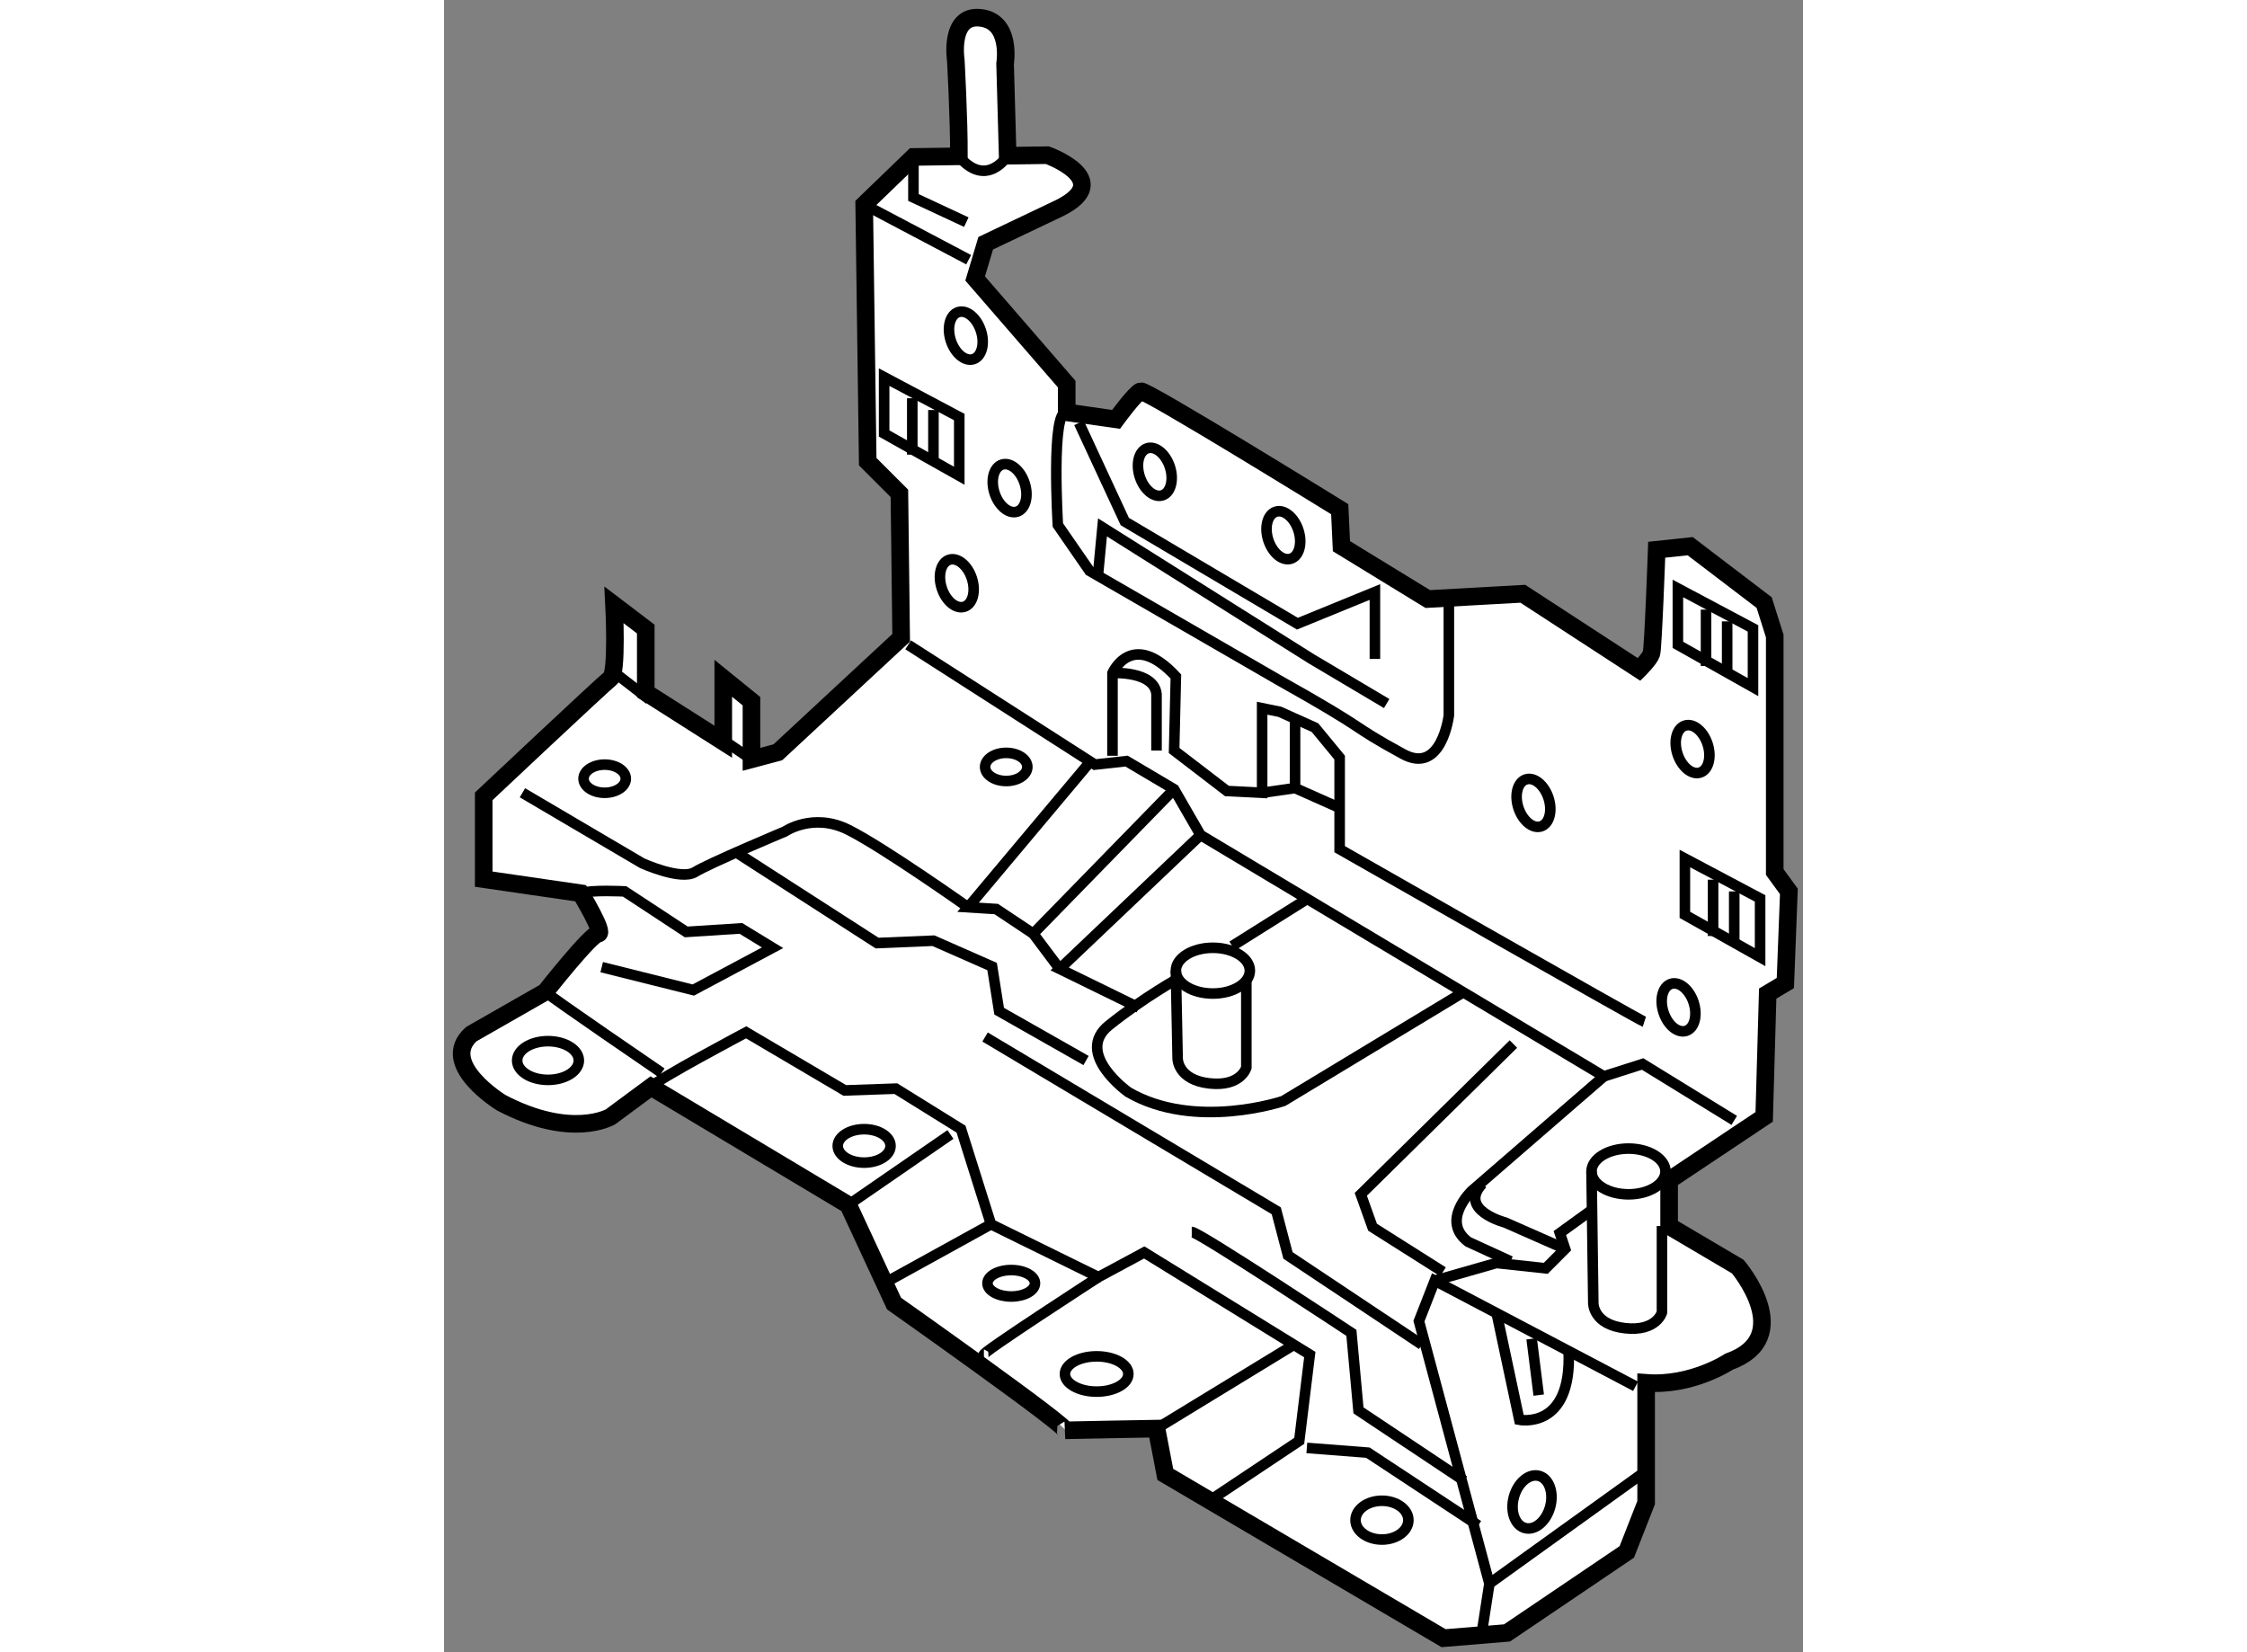 <?xml version="1.0" encoding="utf-8"?>
<!-- Generator: Adobe Illustrator 15.1.0, SVG Export Plug-In . SVG Version: 6.00 Build 0)  -->
<!DOCTYPE svg PUBLIC "-//W3C//DTD SVG 1.1//EN" "http://www.w3.org/Graphics/SVG/1.1/DTD/svg11.dtd">
<svg version="1.1" xmlns="http://www.w3.org/2000/svg" xmlns:xlink="http://www.w3.org/1999/xlink" x="0px" y="0px" width="244.8px"
	 height="180px" viewBox="92.046 130.514 38.61 46.942" enable-background="new 0 0 244.8 180" xml:space="preserve">
	
<rect x="92.046" y="130.514" width="38.61" height="46.942" fill="#808080" stroke="none"/>
	
<g><path fill="#FFFFFF" stroke="#000000" stroke-width="0.5" d="M129.854,155.29v-4.403v-2.302l-0.301-0.951l-2.102-1.602
			l-0.951,0.101c0,0-0.1,2.802-0.15,2.952c-0.049,0.15-0.35,0.45-0.35,0.45l-3.303-2.151l-2.701,0.15l-2.453-1.502l-0.049-1.051
			c0,0-5.505-3.402-5.655-3.353c-0.15,0.05-0.7,0.801-0.7,0.801l-1.401-0.2v-0.801l-2.602-3.002l0.3-1.001l2.102-1.001
			c1.602-0.801-0.35-1.501-0.35-1.501l-1.128,0.015l-0.073-2.617c0,0,0.2-1.2-0.7-1.301c-0.901-0.1-0.701,1.201-0.701,1.201
			s0.093,1.669,0.089,2.734l-1.29,0.018l-1.401,1.352l0.1,7.306l0.9,0.9l0.05,4.104l-3.503,3.252l-0.75,0.2v-1.651l-0.801-0.65
			v1.802l-2.202-1.401v-1.801l-0.901-0.685c0,0,0.1,1.936-0.1,2.085c-0.2,0.15-3.603,3.353-3.603,3.353v2.353l2.752,0.4
			c0,0,0.701,1.15,0.5,1.15s-1.501,1.651-1.501,1.651l-2.102,1.201c-0.951,0.851,0.851,1.951,0.851,1.951
			c2.001,1.051,3.102,0.4,3.102,0.4l1.151-0.851l5.604,3.353l1.301,2.803c0,0,5.088,3.591,4.854,3.602
			c0.175-0.007,2.603-0.049,2.603-0.049l0.25,1.301l7.906,4.653l1.802-0.149l3.404-2.302l0.549-1.401v-3.402
			c1.303,0.1,2.354-0.601,2.354-0.601c1.951-0.701,0.25-2.702,0.25-2.702l-1.951-1.151v-1.301l2.701-1.802l0.1-3.503l0.502-0.3
			l0.1-2.603L129.854,155.29z"></path><line fill="none" stroke="#000000" stroke-width="0.3" x1="96.776" y1="149.535" x2="97.877" y2="150.386"></line><line fill="none" stroke="#000000" stroke-width="0.3" x1="99.679" y1="151.337" x2="100.78" y2="152.087"></line><polyline fill="none" stroke="#000000" stroke-width="0.3" points="105.233,148.835 110.538,152.237 111.438,152.138 
			112.789,152.938 113.54,154.239 125,161.095 126.1,160.744 128.703,162.346 		"></polyline><polyline fill="none" stroke="#000000" stroke-width="0.3" points="113.54,154.239 109.537,158.042 111.789,159.143 		"></polyline><polyline fill="none" stroke="#000000" stroke-width="0.3" points="112.789,152.938 108.786,157.041 109.537,158.042 		"></polyline><polyline fill="none" stroke="#000000" stroke-width="0.3" points="108.786,157.041 107.735,156.341 106.935,156.291 
			110.337,152.237 		"></polyline><path fill="none" stroke="#000000" stroke-width="0.3" d="M94.274,153.038l3.403,2.002c0,0,1.101,0.5,1.501,0.25
			c0.4-0.25,2.552-1.151,2.552-1.151s0.801-0.55,1.801-0.05c1.001,0.5,3.403,2.202,3.403,2.202"></path><path fill="none" stroke="#000000" stroke-width="0.3" d="M95.926,155.891c0.3-0.101,1.251-0.051,1.251-0.051l1.751,1.151
			l1.551-0.1l0.901,0.55l-2.252,1.201l-2.602-0.65"></path><path fill="none" stroke="#000000" stroke-width="0.3" d="M97.928,161.395c0.15-0.2,2.702-1.551,2.702-1.551l2.802,1.651
			l1.451-0.051l1.852,1.151l0.851,2.702l3.053,1.501l1.301-0.7l4.704,2.902l-0.3,2.451l-2.402,1.602"></path><line fill="none" stroke="#000000" stroke-width="0.3" x1="103.532" y1="164.747" x2="106.434" y2="162.746"></line><path fill="none" stroke="#000000" stroke-width="0.3" d="M94.925,158.692c0.15,0.15,3.302,2.302,3.302,2.302"></path><ellipse fill="none" stroke="#000000" stroke-width="0.3" cx="95" cy="160.645" rx="0.876" ry="0.55"></ellipse><ellipse fill="none" stroke="#000000" stroke-width="0.3" cx="103.982" cy="163.071" rx="0.75" ry="0.475"></ellipse><path fill="none" stroke="#000000" stroke-width="0.3" d="M120.946,158.742l-5.054,3.053c0,0-2.502,0.851-4.403-0.25
			c0,0-1.551-1.101-0.55-1.901c1-0.801,2.001-1.352,2.001-1.352"></path><ellipse fill="none" stroke="#000000" stroke-width="0.3" cx="108.019" cy="152.304" rx="0.6" ry="0.4"></ellipse><ellipse fill="none" stroke="#000000" stroke-width="0.3" cx="96.61" cy="152.638" rx="0.6" ry="0.4"></ellipse><polyline fill="none" stroke="#000000" stroke-width="0.3" points="100.413,154.773 104.35,157.308 105.951,157.241 
			107.618,157.975 107.818,159.243 110.287,160.645 		"></polyline><polyline fill="none" stroke="#000000" stroke-width="0.3" points="107.418,159.977 115.691,164.914 116.024,166.182 
			119.828,168.717 		"></polyline><ellipse fill="none" stroke="#000000" stroke-width="0.3" cx="125.699" cy="163.797" rx="1.051" ry="0.65"></ellipse><path fill="none" stroke="#000000" stroke-width="0.3" d="M126.65,165.348v2.452c0,0-0.15,0.551-1.051,0.45
			c-0.9-0.1-0.9-0.7-0.9-0.7l-0.051-3.753"></path><ellipse fill="none" stroke="#000000" stroke-width="0.3" cx="113.89" cy="158.092" rx="1.051" ry="0.65"></ellipse><path fill="none" stroke="#000000" stroke-width="0.3" d="M114.841,158.393v2.452c0,0-0.15,0.55-1.051,0.45
			c-0.901-0.101-0.901-0.701-0.901-0.701l-0.05-2.502"></path><line fill="none" stroke="#000000" stroke-width="0.3" x1="112.289" y1="171.103" x2="116.142" y2="168.751"></line><path fill="none" stroke="#000000" stroke-width="0.3" d="M110.638,166.799c0,0-3.403,2.202-3.253,2.202"></path><line fill="none" stroke="#000000" stroke-width="0.3" x1="107.585" y1="165.298" x2="104.683" y2="166.899"></line><ellipse fill="none" stroke="#000000" stroke-width="0.3" cx="110.588" cy="169.551" rx="0.901" ry="0.501"></ellipse><ellipse fill="none" stroke="#000000" stroke-width="0.3" cx="108.161" cy="166.974" rx="0.675" ry="0.376"></ellipse><ellipse fill="none" stroke="#000000" stroke-width="0.3" cx="118.694" cy="173.704" rx="0.751" ry="0.551"></ellipse><polyline fill="none" stroke="#000000" stroke-width="0.3" points="125.9,169.901 120.195,166.899 119.745,168.05 
			121.747,175.506 121.546,176.807 		"></polyline><line fill="none" stroke="#000000" stroke-width="0.3" x1="126.199" y1="172.304" x2="121.747" y2="175.506"></line><polyline fill="none" stroke="#000000" stroke-width="0.3" points="120.195,166.899 121.947,166.398 123.348,166.549 
			123.898,165.998 123.748,165.548 124.648,164.897 		"></polyline><path fill="none" stroke="#000000" stroke-width="0.3" d="M121.947,167.8l0.65,3.053c0,0,1.5,0.3,1.401-1.952"></path><line fill="none" stroke="#000000" stroke-width="0.3" x1="122.947" y1="168.551" x2="123.148" y2="170.151"></line><path fill="none" stroke="#000000" stroke-width="0.3" d="M125,161.095l-3.754,3.252c0,0-0.9,0.851-0.1,1.451l1.201,0.551"></path><path fill="none" stroke="#000000" stroke-width="0.3" d="M123.898,165.998l-1.702-0.75c0,0-1.352-0.351-0.65-1.102"></path><line fill="none" stroke="#000000" stroke-width="0.3" x1="114.44" y1="157.392" x2="116.592" y2="156.04"></line><path fill="none" stroke="#000000" stroke-width="0.3" d="M111.038,151.987v-2.352c0,0,0.55-1.251,1.801,0.1l-0.05,2.102
			l1.501,1.151l1,0.05v-2.402l0.5,0.101l1.001,0.45l0.701,0.851v2.603c0,0,8.506,4.854,8.657,4.903"></path><path fill="none" stroke="#000000" stroke-width="0.3" d="M120.595,147.634v3.202c0,0-0.199,1.702-1.301,1.102
			c-1.627-0.888-0.801-0.568-3.536-2.102l-5.372-3.103l-0.9-1.302c0,0-0.2-3.302,0.25-3.202"></path><polyline fill="none" stroke="#000000" stroke-width="0.3" points="110.087,142.529 111.388,145.332 116.292,148.234 
			118.494,147.334 118.494,149.235 		"></polyline><polyline fill="none" stroke="#000000" stroke-width="0.3" points="105.383,134.974 105.383,136.125 106.885,136.825 		"></polyline><path fill="none" stroke="#000000" stroke-width="0.3" d="M108.058,134.938c0,0-0.596,0.951-1.385,0.018"></path><ellipse transform="matrix(0.952 -0.306 0.306 0.952 -38.654 41.242)" fill="none" stroke="#000000" stroke-width="0.3" cx="112.24" cy="143.931" rx="0.45" ry="0.702"></ellipse><ellipse transform="matrix(0.952 -0.306 0.306 0.952 -39.03 42.446)" fill="none" stroke="#000000" stroke-width="0.3" cx="115.892" cy="145.732" rx="0.45" ry="0.701"></ellipse><ellipse transform="matrix(0.952 -0.306 0.306 0.952 -40.324 46.263)" fill="none" stroke="#000000" stroke-width="0.3" cx="127.501" cy="151.837" rx="0.45" ry="0.701"></ellipse><ellipse transform="matrix(0.952 -0.306 0.306 0.952 -41.016 44.985)" fill="none" stroke="#000000" stroke-width="0.3" cx="122.997" cy="153.338" rx="0.45" ry="0.701"></ellipse><ellipse transform="matrix(0.952 -0.306 0.306 0.952 -42.587 46.492)" fill="none" stroke="#000000" stroke-width="0.3" cx="127.101" cy="159.176" rx="0.45" ry="0.701"></ellipse><ellipse transform="matrix(0.952 -0.306 0.306 0.952 -38.994 40.002)" fill="none" stroke="#000000" stroke-width="0.3" cx="108.114" cy="144.394" rx="0.45" ry="0.702"></ellipse><ellipse transform="matrix(0.952 -0.306 0.306 0.952 -37.727 39.414)" fill="none" stroke="#000000" stroke-width="0.3" cx="106.87" cy="140.061" rx="0.45" ry="0.702"></ellipse><ellipse transform="matrix(0.952 -0.306 0.306 0.952 -39.892 39.673)" fill="none" stroke="#000000" stroke-width="0.3" cx="106.613" cy="147.096" rx="0.45" ry="0.701"></ellipse><polygon fill="none" stroke="#000000" stroke-width="0.3" points="127.102,148.835 127.102,147.233 129.236,148.368 
			129.236,150.036 		"></polygon><line fill="none" stroke="#000000" stroke-width="0.3" x1="127.902" y1="147.834" x2="127.902" y2="149.436"></line><line fill="none" stroke="#000000" stroke-width="0.3" x1="128.502" y1="148.168" x2="128.502" y2="149.569"></line><polygon fill="none" stroke="#000000" stroke-width="0.3" points="127.301,156.507 127.301,154.906 129.438,156.04 
			129.438,157.708 		"></polygon><line fill="none" stroke="#000000" stroke-width="0.3" x1="128.102" y1="155.507" x2="128.102" y2="157.107"></line><line fill="none" stroke="#000000" stroke-width="0.3" x1="128.703" y1="155.84" x2="128.703" y2="157.241"></line><polygon fill="none" stroke="#000000" stroke-width="0.3" points="104.55,142.83 104.55,141.229 106.685,142.363 106.685,144.031 
					"></polygon><line fill="none" stroke="#000000" stroke-width="0.3" x1="105.35" y1="141.829" x2="105.35" y2="143.431"></line><line fill="none" stroke="#000000" stroke-width="0.3" x1="105.951" y1="142.163" x2="105.951" y2="143.564"></line><line fill="none" stroke="#000000" stroke-width="0.3" x1="103.982" y1="136.325" x2="106.952" y2="137.893"></line><polyline fill="none" stroke="#000000" stroke-width="0.3" points="122.429,160.177 118.093,164.447 118.427,165.381 
			120.428,166.648 		"></polyline><path fill="none" stroke="#000000" stroke-width="0.3" d="M113.29,165.515c0.2,0,4.536,2.868,4.536,2.868l0.201,2.202l3.002,2.001
			"></path><polyline fill="none" stroke="#000000" stroke-width="0.3" points="116.56,171.652 118.293,171.786 121.429,173.854 		"></polyline><path fill="none" stroke="#000000" stroke-width="0.3" d="M111.038,149.636c0,0,1.184-0.066,1.251,0.6v1.602"></path><polyline fill="none" stroke="#000000" stroke-width="0.3" points="115.291,153.038 116.225,152.904 117.425,153.438 		"></polyline><line fill="none" stroke="#000000" stroke-width="0.3" x1="116.225" y1="150.97" x2="116.225" y2="152.904"></line><polyline fill="none" stroke="#000000" stroke-width="0.3" points="110.621,146.899 110.754,145.498 116.692,149.235 
			118.828,150.503 		"></polyline><ellipse transform="matrix(-0.966 -0.26 0.26 -0.966 196.832 372.523)" fill="none" stroke="#000000" stroke-width="0.3" cx="123.097" cy="173.22" rx="0.534" ry="0.767"></ellipse></g>


</svg>